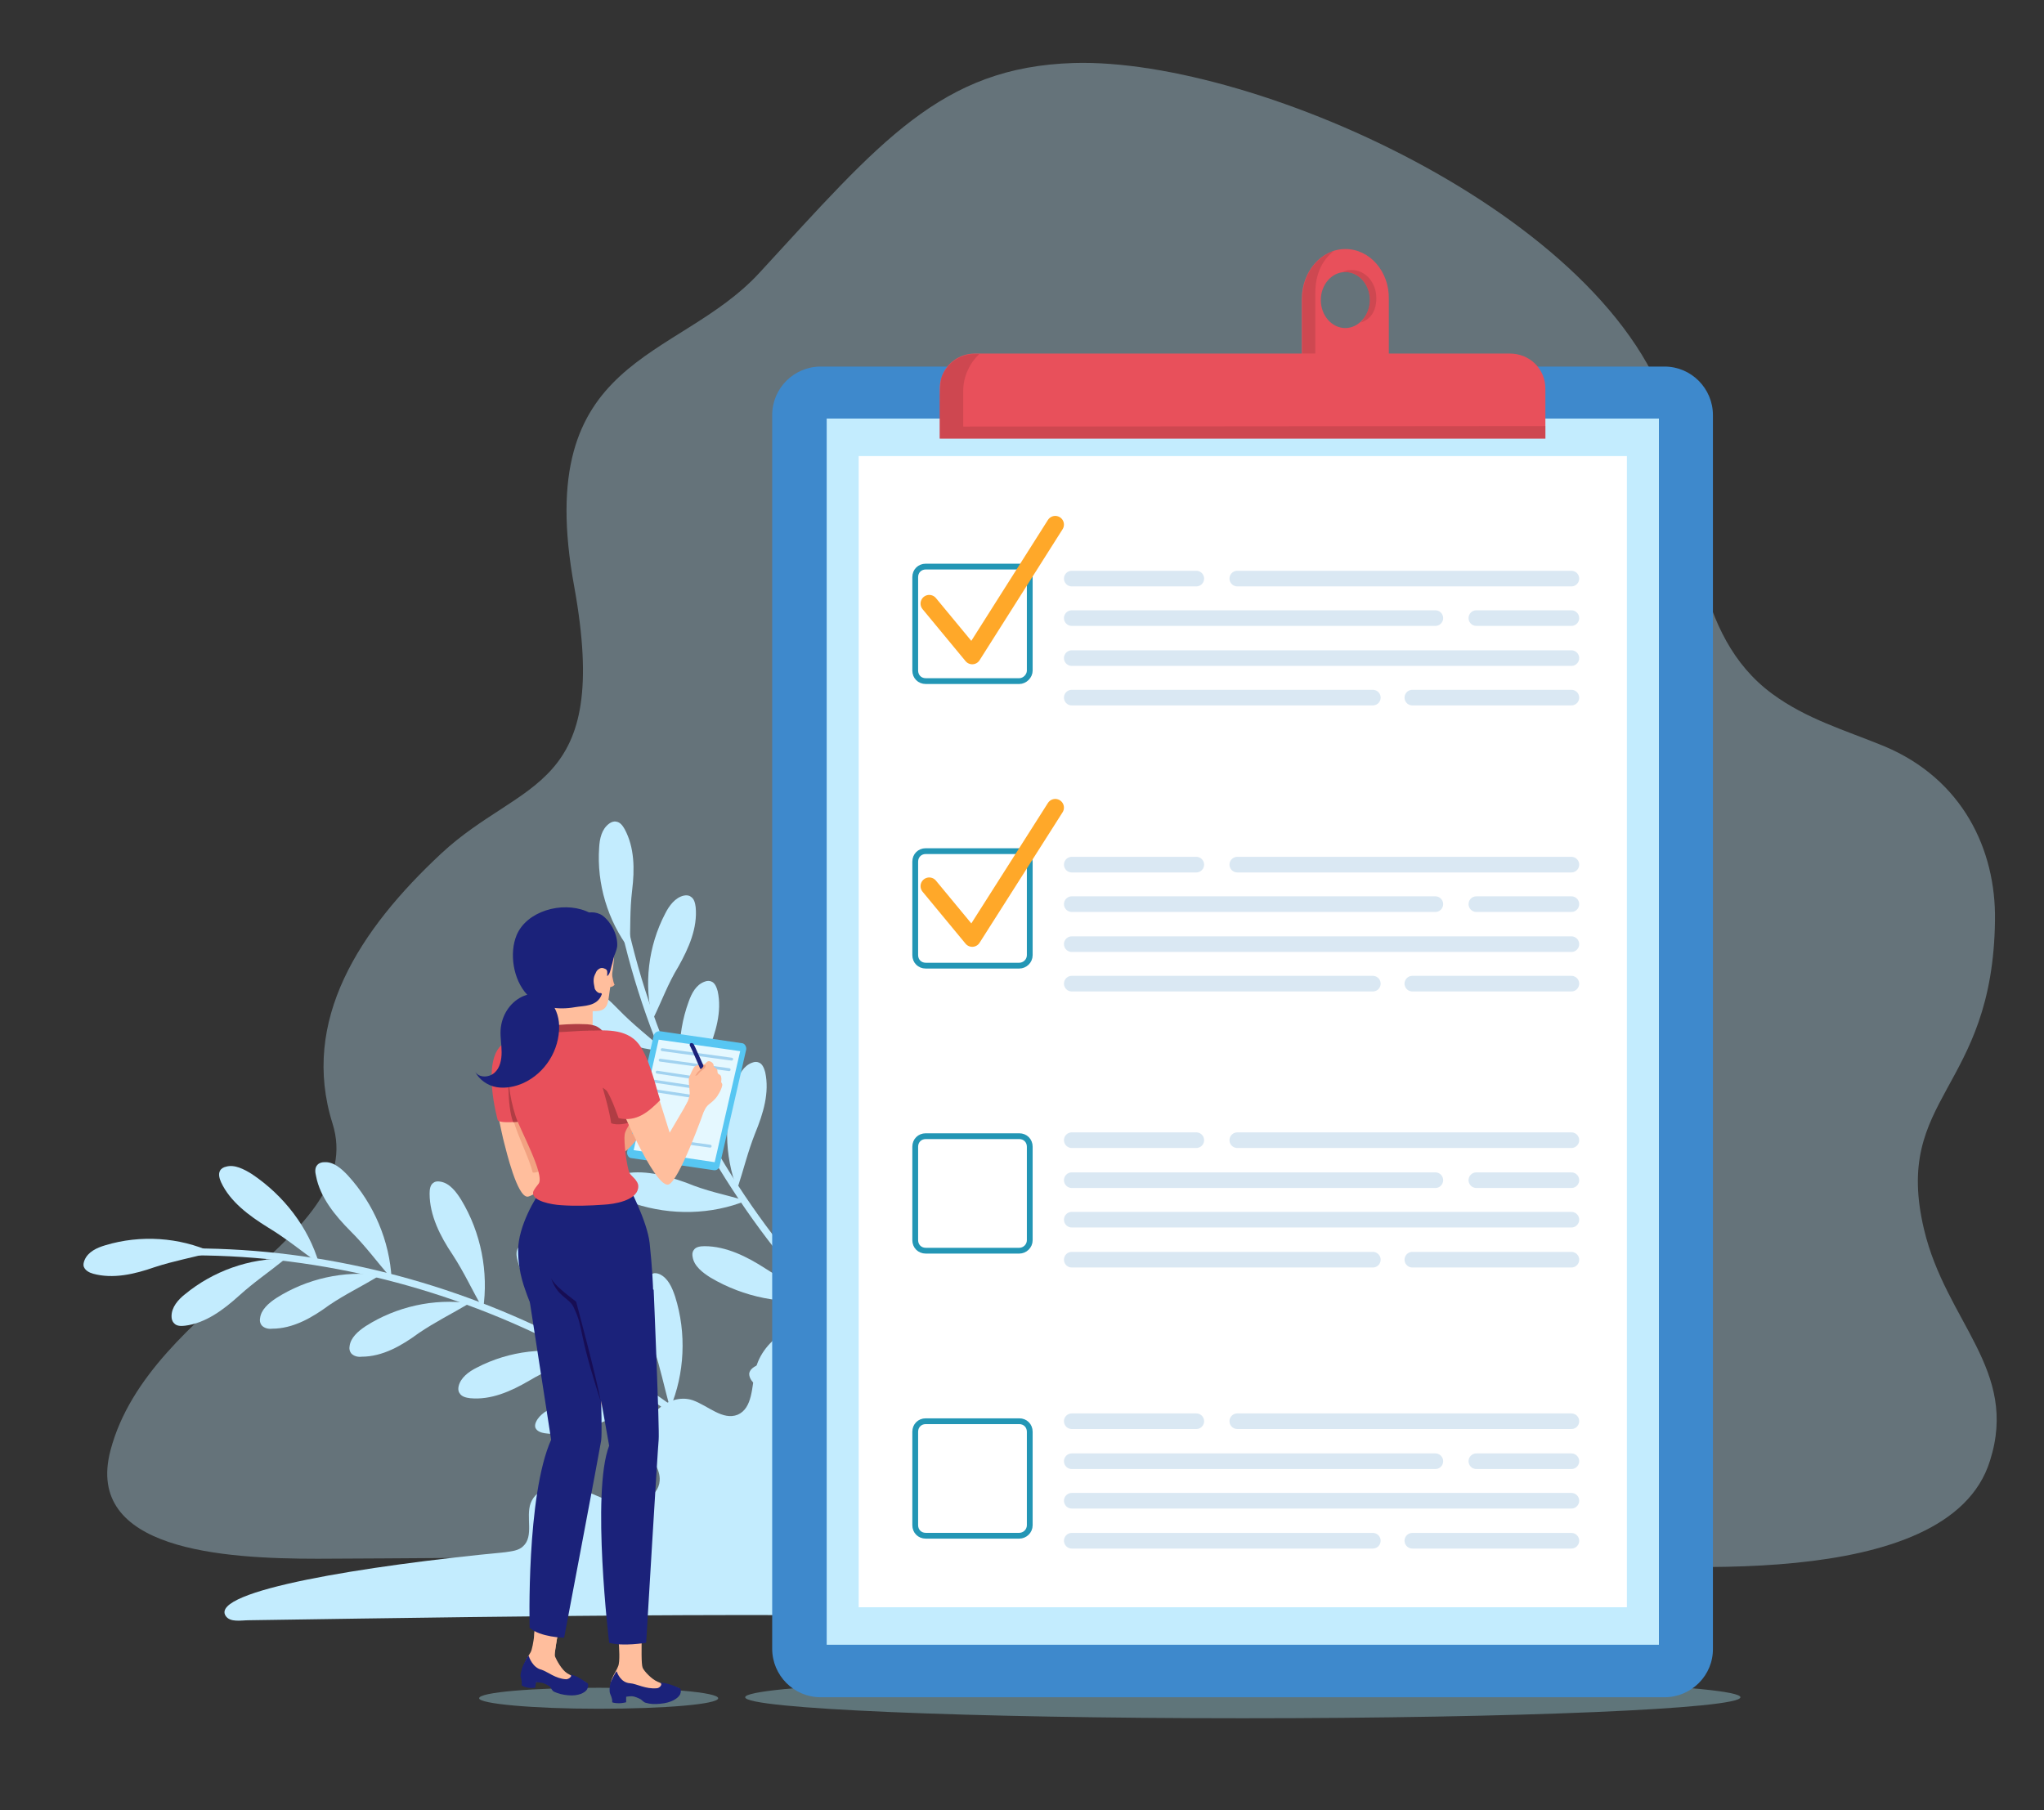 <?xml version="1.0" encoding="utf-8"?>
<!-- Generator: Adobe Illustrator 26.0.3, SVG Export Plug-In . SVG Version: 6.00 Build 0)  -->
<svg version="1.1" id="Capa_1" xmlns="http://www.w3.org/2000/svg" xmlns:xlink="http://www.w3.org/1999/xlink" x="0px" y="0px"
	 viewBox="0 0 408.7 362" style="enable-background:new 0 0 408.7 362;" xml:space="preserve">
<rect x="0" y="0" width="408.7" height="362" fill="#333333" stroke="none"/>
<style type="text/css">
	.st0{opacity:0.35;}
	.st1{fill:#C3ECFE;}
	.st2{fill:none;stroke:#C3ECFE;stroke-width:1.393;stroke-miterlimit:10;}
	.st3{opacity:0.4;fill:#A1D7E5;enable-background:new    ;}
	.st4{fill:#E8505B;}
	.st5{opacity:0.45;}
	.st6{fill:#B03D44;}
	.st7{fill:#3E89CC;}
	.st8{fill:#FFFFFF;}
	.st9{opacity:0.45;fill:#B03D44;enable-background:new    ;}
	.st10{opacity:0.15;}
	.st11{fill:none;stroke:#0964AF;stroke-width:3.122;stroke-linecap:round;stroke-linejoin:round;stroke-miterlimit:10;}
	.st12{fill:none;stroke:#2396B5;stroke-width:1.157;stroke-miterlimit:10;}
	.st13{fill:none;stroke:#FFA829;stroke-width:3.47;stroke-linecap:round;stroke-linejoin:round;stroke-miterlimit:10;}
	.st14{fill:#FFB392;}
	.st15{fill:#57C6F2;}
	.st16{fill:#E5F8FF;}
	.st17{fill:none;stroke:#A1D2F0;stroke-width:0.574;stroke-linecap:round;stroke-linejoin:round;stroke-miterlimit:10;}
	.st18{fill:#F2A181;}
	.st19{fill:#FFBE9D;}
	.st20{fill:#1B227A;}
	.st21{fill:#170D54;}
</style>
<g id="OBJECTS">
	<g id="XMLID_71_">
		<g class="st0">
			<path class="st1" d="M384.7,245.8c-6.3-26.6,13.8-27.6,14.2-61.8c0.2-14-6.4-28.2-22.2-34.8c-7.8-3.2-15.5-5.4-22.4-10.5
				c-15.7-11.6-15.4-33.8-19.7-52.7c-9.4-41.5-83.2-74.5-119.9-73.4c-26.5,0.8-38.7,15.7-62.8,41.9c-16.5,18-45.6,16.3-37.1,62.7
				c7.5,41.3-10.3,38.3-26.6,53.5s-28.2,33.4-21.7,54c7.1,22.7-36.6,35.8-44.4,65.3c-5.3,20,22.5,21.7,41.4,21.7s180.6-1.7,249,0.7
				c18.4,0.6,77.1,6.5,85.4-20.3C403.7,273.9,389.1,264.4,384.7,245.8z"/>
		</g>
		<g id="XMLID_20_">
			<path class="st2" d="M123.6,179.2c9.3,51.1,45,96.6,92.3,118"/>
			<g id="XMLID_22_">
				<g>
					<path class="st1" d="M125.9,189.9c-4.4-5.8-6.6-13.2-6.1-20.4c0.1-1.8,0.5-3.7,2-4.8c0.4-0.3,0.9-0.5,1.4-0.4
						c0.8,0.1,1.3,0.8,1.7,1.5c2,3.7,2,8.1,1.5,12.2C125.9,182.2,126.1,185.3,125.9,189.9"/>
				</g>
				<g>
					<path class="st1" d="M130.5,203.9c-1.8-7-0.9-14.7,2.5-21.2c0.8-1.6,2-3.2,3.7-3.6c0.5-0.1,1-0.1,1.4,0.2
						c0.7,0.4,0.9,1.3,1,2.1c0.4,4.2-1.4,8.2-3.4,11.8C133.5,196.8,132.5,199.8,130.5,203.9"/>
				</g>
				<g>
					<path class="st1" d="M137.9,221.6c-2.6-6.8-2.7-14.5-0.2-21.3c0.6-1.7,1.5-3.4,3.2-4c0.5-0.2,1-0.2,1.4,0
						c0.7,0.3,1,1.2,1.2,1.9c0.9,4.1-0.4,8.3-2,12.2C140,214.2,139.3,217.3,137.9,221.6"/>
				</g>
				<g>
					<path class="st1" d="M147.4,237.8c-2.6-6.8-2.7-14.5-0.2-21.3c0.6-1.7,1.5-3.4,3.2-4c0.5-0.2,1-0.2,1.4,0
						c0.7,0.3,1,1.2,1.2,1.9c0.9,4.1-0.4,8.3-2,12.2C149.5,230.4,148.8,233.5,147.4,237.8"/>
				</g>
				<g>
					<path class="st1" d="M162.6,257.4c-3.3-6.5-4.1-14.1-2.4-21.2c0.4-1.7,1.2-3.6,2.8-4.3c0.4-0.2,1-0.3,1.4-0.2
						c0.8,0.2,1.2,1,1.4,1.8c1.3,4,0.5,8.3-0.7,12.3C164,249.8,163.6,253,162.6,257.4"/>
				</g>
				<g>
					<path class="st1" d="M175,270.6c-3.4-5.9-4.7-13.3-3.7-20.5c0.2-1.8,0.7-3.7,2.1-4.7c0.4-0.3,0.8-0.5,1.2-0.4
						c0.7,0.1,1.1,0.8,1.4,1.5c1.4,3.7,1.1,8.1,0.3,12.2C175.6,262.9,175.5,266.1,175,270.6"/>
				</g>
				<g>
					<path class="st1" d="M133,210.2c-7.5-0.5-14.9-3.7-20.4-9c-1.4-1.3-2.7-2.9-2.7-4.8c0-0.5,0.2-1,0.5-1.4
						c0.6-0.5,1.5-0.5,2.3-0.3c4.2,0.9,7.8,3.9,10.9,7.1C126.7,205,129.4,207,133,210.2"/>
				</g>
				<g>
					<path class="st1" d="M139.1,223.7c-7.3,1.3-15.3-0.1-22-3.9c-1.6-0.9-3.3-2.2-3.7-4c-0.1-0.5-0.1-1,0.2-1.4
						c0.4-0.7,1.3-0.8,2.1-0.9c4.3-0.1,8.5,1.9,12.3,4.3C131.8,220.2,134.9,221.5,139.1,223.7"/>
				</g>
				<g>
					<path class="st1" d="M149.2,240.1c-6.9,2.8-15,3-22.3,0.6c-1.8-0.6-3.7-1.5-4.4-3.2c-0.2-0.5-0.3-1-0.1-1.4
						c0.3-0.7,1.1-1.1,1.9-1.3c4.2-1,8.7,0.2,12.9,1.7C141.3,238.2,144.6,238.8,149.2,240.1"/>
				</g>
				<g>
					<path class="st1" d="M164,259.8c-7.4,1.2-15.3-0.4-21.9-4.3c-1.6-1-3.3-2.3-3.6-4.1c-0.1-0.5-0.1-1,0.2-1.4
						c0.4-0.7,1.4-0.8,2.2-0.8c4.3,0,8.5,2.1,12.2,4.5C156.8,256.1,159.8,257.5,164,259.8"/>
				</g>
				<g>
					<path class="st1" d="M176.9,272.1c-6.1,4.4-13.9,6.5-21.5,6c-1.9-0.1-4-0.5-5.1-2c-0.3-0.4-0.5-0.9-0.5-1.4
						c0.1-0.8,0.8-1.3,1.6-1.7c3.8-2,8.5-1.9,12.9-1.4C168.7,272.1,172.1,271.9,176.9,272.1"/>
				</g>
			</g>
		</g>
		<g id="XMLID_23_">
			<path class="st2" d="M31.4,250.5c51.9-2.4,104.3,22.1,135.7,63.4"/>
			<g id="XMLID_35_">
				<g>
					<path class="st1" d="M42.4,250.4c-6.6-3-14.3-3.5-21.3-1.4c-1.7,0.5-3.5,1.3-4.2,3c-0.2,0.5-0.3,1-0.1,1.4
						c0.3,0.7,1.1,1.1,1.8,1.3c4,1.1,8.3,0.1,12.3-1.3C34.9,252.1,38,251.6,42.4,250.4"/>
				</g>
				<g>
					<path class="st1" d="M57.1,251.7c-7.3-0.1-14.5,2.5-20.1,7.1c-1.4,1.1-2.7,2.6-2.7,4.4c0,0.5,0.1,1,0.5,1.4
						c0.5,0.6,1.4,0.6,2.2,0.5c4.1-0.5,7.7-3.2,10.8-6C50.9,256.3,53.5,254.6,57.1,251.7"/>
				</g>
				<g>
					<path class="st1" d="M76,255c-7.2-1-14.7,0.7-20.8,4.6c-1.5,1-3,2.3-3.2,4c-0.1,0.5,0,1,0.3,1.4c0.5,0.6,1.4,0.8,2.1,0.7
						c4.2,0,8-2.2,11.4-4.7C69.2,258.7,72.1,257.4,76,255"/>
				</g>
				<g>
					<path class="st1" d="M93.9,260.6c-7.2-1-14.7,0.7-20.8,4.6c-1.5,1-3,2.3-3.2,4c-0.1,0.5,0,1,0.3,1.4c0.5,0.6,1.4,0.8,2.1,0.7
						c4.2,0,8-2.2,11.4-4.7C87.1,264.3,90,262.9,93.9,260.6"/>
				</g>
				<g>
					<path class="st1" d="M116.5,271c-7-1.8-14.7-0.9-21.2,2.5c-1.6,0.8-3.2,2-3.6,3.7c-0.1,0.5-0.1,1,0.2,1.4
						c0.4,0.7,1.3,0.9,2.1,1c4.2,0.4,8.2-1.4,11.8-3.5C109.3,274,112.3,273,116.5,271"/>
				</g>
				<g>
					<path class="st1" d="M132.1,280.2c-6.5-2-14-1.6-20.8,1c-1.7,0.6-3.4,1.6-4.1,3.1c-0.2,0.4-0.3,0.9-0.1,1.3
						c0.3,0.6,1.1,0.9,1.8,1c3.9,0.6,8.1-0.8,12-2.4C124.7,282.4,127.8,281.7,132.1,280.2"/>
				</g>
				<g>
					<path class="st1" d="M63.8,252.7c-2.1-7.2-7-13.6-13.4-17.9c-1.6-1-3.5-2-5.2-1.5c-0.5,0.1-1,0.4-1.2,0.8
						c-0.4,0.7-0.1,1.6,0.2,2.3c1.8,3.9,5.6,6.7,9.3,9C57.3,247.7,59.9,249.9,63.8,252.7"/>
				</g>
				<g>
					<path class="st1" d="M78.3,255.7c-0.4-7.5-3.5-14.9-8.7-20.6c-1.3-1.4-2.9-2.8-4.7-2.7c-0.5,0-1,0.1-1.4,0.5
						c-0.6,0.6-0.5,1.5-0.3,2.3c0.8,4.2,3.8,7.9,6.9,11C73.2,249.3,75.2,252.1,78.3,255.7"/>
				</g>
				<g>
					<path class="st1" d="M96.6,261.8c1.1-7.4-0.4-15.3-4.4-21.9c-1-1.6-2.3-3.3-4.1-3.6c-0.5-0.1-1-0.1-1.4,0.2
						c-0.7,0.4-0.8,1.4-0.8,2.2c0,4.3,2.1,8.5,4.6,12.2C92.9,254.6,94.2,257.6,96.6,261.8"/>
				</g>
				<g>
					<path class="st1" d="M119.1,271.9c-0.5-7.4-3.8-14.8-9.2-20.4c-1.3-1.4-2.9-2.7-4.8-2.6c-0.5,0-1,0.2-1.4,0.5
						c-0.5,0.6-0.5,1.5-0.3,2.3c0.9,4.2,4,7.8,7.2,10.8C113.9,265.6,115.9,268.3,119.1,271.9"/>
				</g>
				<g>
					<path class="st1" d="M134,281.6c2.9-6.9,3.3-15,1-22.3c-0.6-1.8-1.4-3.7-3.1-4.5c-0.5-0.2-1-0.3-1.4-0.1
						c-0.7,0.3-1.1,1.1-1.3,1.9c-1.1,4.2,0,8.7,1.5,12.9C132.1,273.7,132.7,277,134,281.6"/>
				</g>
			</g>
		</g>
		<g>
			<path class="st1" d="M195.4,272.5c-7.5-7-18.1-10.6-28.4-9.6c-6.9,0.7-14.5,4.4-16,11.2c-0.7,3.2-0.5,7.5-3.5,8.8
				c-3,1.2-5.9-1.8-9-2.9c-5.1-1.7-11,4.1-9.2,9.3c0.8,2.3,2.8,4.4,2.6,6.8c-0.2,3.3-4.4,5.1-7.7,4.6c-3.3-0.5-6.2-2.5-9.5-3.3
				c-3.2-0.8-7.4,0-8.6,3.2c-1,2.8,0.7,6.6-1.5,8.6c-0.9,0.9-2.3,1-3.6,1.2c-28.1,2.7-59,7.7-55.9,12.7c0.9,1.4,3.1,0.9,4.7,0.9
				c59.8-0.9,114.1-1.8,173.9,0"/>
		</g>
		<g>
			<path id="XMLID_66_" class="st3" d="M348,339.4c0,2.3-44.5,4.2-99.5,4.2s-99.5-1.9-99.5-4.2c0-2.3,44.5-4.2,99.5-4.2
				S348,337.1,348,339.4z"/>
			<g id="XMLID_74_">
				<g>
					<path class="st4" d="M269,49.8c-4.8,0-8.7,4.5-8.7,10v12.8h17.4c0,0,0-10.2,0-12.8C277.8,54.3,273.9,49.8,269,49.8z M269,65.6
						c-2.7,0-4.9-2.5-4.9-5.6s2.2-5.6,4.9-5.6s4.9,2.5,4.9,5.6C273.9,63,271.7,65.6,269,65.6z"/>
				</g>
			</g>
			<g id="XMLID_82_" class="st5">
				<g>
					<path class="st6" d="M273.9,60c0-3.1-2.2-5.6-4.9-5.6c-0.3,0-0.5,0-0.7,0.1c0.7-0.3,0.8-0.5,2-0.5c2.7,0,4.9,2.5,4.9,5.6
						c0,2.8-1.3,4.3-3.1,4.9C273.1,63.3,273.9,61.7,273.9,60z M263,71.3V58.5c0-3.5,1.3-6.5,3.7-8.3c-3.7,1.2-6.3,5-6.3,9.6v12.8
						h17.4c0,0,0-0.5,0-1.3H263z"/>
				</g>
			</g>
			<path class="st7" d="M332.8,339.4H164.1c-5.4,0-9.7-4.4-9.7-9.7V83c0-5.4,4.4-9.7,9.7-9.7h168.7c5.4,0,9.7,4.4,9.7,9.7v246.6
				C342.6,335,338.2,339.4,332.8,339.4z"/>
			<rect id="XMLID_67_" x="165.3" y="83.7" class="st1" width="166.4" height="245.2"/>
			<rect x="171.7" y="91.2" class="st8" width="153.6" height="230.2"/>
			<path id="XMLID_198_" class="st4" d="M309,77.7v10H187.9v-10c0-0.7,0.1-1.4,0.3-2.1c0.9-2.9,3.6-4.9,6.7-4.9h107
				C305.9,70.7,309,73.8,309,77.7z"/>
			<path id="XMLID_195_" class="st9" d="M309,85.2v2.5H187.9v-7.2c0-1.9,0.1-3.5,0.3-4.8c0.9-2.9,3.6-4.9,6.7-4.9h0.9
				c-1.9,1.8-3.2,4.5-3.2,7.3v7.2L309,85.2L309,85.2z"/>
			<g>
				<g id="XMLID_87_">
					<g id="XMLID_88_" class="st10">
						<line id="XMLID_89_" class="st11" x1="214.3" y1="115.7" x2="239.2" y2="115.7"/>
						<line id="XMLID_90_" class="st11" x1="295.2" y1="123.6" x2="314.2" y2="123.6"/>
						<line id="XMLID_91_" class="st11" x1="214.3" y1="123.6" x2="287" y2="123.6"/>
						<line id="XMLID_92_" class="st11" x1="214.3" y1="131.6" x2="314.2" y2="131.6"/>
						<line id="XMLID_93_" class="st11" x1="282.4" y1="139.5" x2="314.2" y2="139.5"/>
						<line id="XMLID_94_" class="st11" x1="214.3" y1="139.5" x2="274.5" y2="139.5"/>
						<line id="XMLID_95_" class="st11" x1="247.4" y1="115.7" x2="314.2" y2="115.7"/>
					</g>
				</g>
				<g id="XMLID_96_">
					<g id="XMLID_97_" class="st10">
						<line id="XMLID_98_" class="st11" x1="214.3" y1="172.9" x2="239.2" y2="172.9"/>
						<line id="XMLID_99_" class="st11" x1="295.2" y1="180.8" x2="314.2" y2="180.8"/>
						<line id="XMLID_100_" class="st11" x1="214.3" y1="180.8" x2="287" y2="180.8"/>
						<line id="XMLID_101_" class="st11" x1="214.3" y1="188.8" x2="314.2" y2="188.8"/>
						<line id="XMLID_102_" class="st11" x1="282.4" y1="196.7" x2="314.2" y2="196.7"/>
						<line id="XMLID_103_" class="st11" x1="214.3" y1="196.7" x2="274.5" y2="196.7"/>
						<line id="XMLID_104_" class="st11" x1="247.4" y1="172.9" x2="314.2" y2="172.9"/>
					</g>
				</g>
				<g id="XMLID_105_">
					<g id="XMLID_106_" class="st10">
						<line id="XMLID_107_" class="st11" x1="214.3" y1="228" x2="239.2" y2="228"/>
						<line id="XMLID_108_" class="st11" x1="295.2" y1="236" x2="314.2" y2="236"/>
						<line id="XMLID_109_" class="st11" x1="214.3" y1="236" x2="287" y2="236"/>
						<line id="XMLID_110_" class="st11" x1="214.3" y1="243.9" x2="314.2" y2="243.9"/>
						<line id="XMLID_111_" class="st11" x1="282.4" y1="251.9" x2="314.2" y2="251.9"/>
						<line id="XMLID_112_" class="st11" x1="214.3" y1="251.9" x2="274.5" y2="251.9"/>
						<line id="XMLID_113_" class="st11" x1="247.4" y1="228" x2="314.2" y2="228"/>
					</g>
				</g>
				<g id="XMLID_114_">
					<g id="XMLID_115_" class="st10">
						<line id="XMLID_116_" class="st11" x1="214.3" y1="284.2" x2="239.2" y2="284.2"/>
						<line id="XMLID_117_" class="st11" x1="295.2" y1="292.2" x2="314.2" y2="292.2"/>
						<line id="XMLID_118_" class="st11" x1="214.3" y1="292.2" x2="287" y2="292.2"/>
						<line id="XMLID_119_" class="st11" x1="214.3" y1="300.1" x2="314.2" y2="300.1"/>
						<line id="XMLID_120_" class="st11" x1="282.4" y1="308.1" x2="314.2" y2="308.1"/>
						<line id="XMLID_121_" class="st11" x1="214.3" y1="308.1" x2="274.5" y2="308.1"/>
						<line id="XMLID_122_" class="st11" x1="247.4" y1="284.2" x2="314.2" y2="284.2"/>
					</g>
				</g>
				<g id="XMLID_123_">
					<path id="XMLID_124_" class="st12" d="M203.8,136.2h-18.7c-1.2,0-2.1-0.9-2.1-2.1v-18.7c0-1.2,0.9-2.1,2.1-2.1h18.7
						c1.2,0,2.1,0.9,2.1,2.1v18.7C205.9,135.2,204.9,136.2,203.8,136.2z"/>
					<path id="XMLID_125_" class="st12" d="M203.8,193.1h-18.7c-1.2,0-2.1-0.9-2.1-2.1v-18.7c0-1.2,0.9-2.1,2.1-2.1h18.7
						c1.2,0,2.1,0.9,2.1,2.1V191C205.9,192.2,204.9,193.1,203.8,193.1z"/>
					<path id="XMLID_126_" class="st12" d="M203.8,250.1h-18.7c-1.2,0-2.1-0.9-2.1-2.1v-18.7c0-1.2,0.9-2.1,2.1-2.1h18.7
						c1.2,0,2.1,0.9,2.1,2.1V248C205.9,249.2,204.9,250.1,203.8,250.1z"/>
					<path id="XMLID_127_" class="st12" d="M203.8,307.1h-18.7c-1.2,0-2.1-0.9-2.1-2.1v-18.7c0-1.2,0.9-2.1,2.1-2.1h18.7
						c1.2,0,2.1,0.9,2.1,2.1V305C205.9,306.2,204.9,307.1,203.8,307.1z"/>
					<polyline id="XMLID_130_" class="st13" points="185.8,120.7 194.4,131.1 211,104.9 					"/>
					<polyline id="XMLID_133_" class="st13" points="185.8,177.2 194.4,187.6 211,161.5 					"/>
				</g>
			</g>
		</g>
	</g>
	<g id="XMLID_77_">
		<path id="XMLID_293_" class="st14" d="M122.2,193.8c0,0,0.4,2.9,0.7,3.1c0,0-0.3,0.5-1.1,0.5"/>
		<path id="XMLID_65_" class="st3" d="M143.6,339.6c0,1.2-10.7,2.1-23.9,2.1s-23.9-1-23.9-2.1c0-1.2,10.7-2.1,23.9-2.1
			S143.6,338.4,143.6,339.6z"/>
		<g id="XMLID_86_">
			<path id="XMLID_135_" class="st15" d="M130.7,207.1l-5.3,23.2c-0.1,0.6,0.3,1.3,0.9,1.3l16.4,2.4c0.6,0.1,1.1-0.3,1.2-0.9
				l5.3-23.2c0.1-0.6-0.3-1.3-0.9-1.3l-16.4-2.4C131.3,206.2,130.8,206.6,130.7,207.1z"/>
			<polygon id="XMLID_136_" class="st16" points="131.7,207.9 126.7,230 142.9,232.4 148,210.2 			"/>
			<g id="XMLID_137_">
				<line id="XMLID_138_" class="st17" x1="146.3" y1="211.8" x2="132.4" y2="209.9"/>
				<line id="XMLID_139_" class="st17" x1="145.8" y1="213.9" x2="132" y2="212"/>
				<line id="XMLID_140_" class="st17" x1="140" y1="215.7" x2="131.4" y2="214.4"/>
				<line id="XMLID_141_" class="st17" x1="139.4" y1="217.5" x2="130.8" y2="216.2"/>
				<line id="XMLID_142_" class="st17" x1="138.8" y1="219.3" x2="130.2" y2="218"/>
				<line id="XMLID_143_" class="st17" x1="142" y1="229.2" x2="133.3" y2="228"/>
			</g>
		</g>
		<g id="XMLID_272_">
			<path id="XMLID_145_" class="st18" d="M124.4,230.6c0.9-0.4,1.6-1.2,2.3-2c0.7-0.8,1.3-1.6,2-2.3c0.3-0.3,0.5-0.6,0.6-1
				c-1.1-0.1-1.8,1.3-2.9,1.4c0.5-1.8,1.2-3.5,2.2-5.2c0.2-0.4,0.5-0.9,0.3-1.3c-1.2,0.5-2.2,1.3-3,2.2c-0.6,0.7-1.2,1.4-1.6,2.1
				c-1.4,2.2-2.3,4.7-2.9,7.2"/>
		</g>
		<g id="XMLID_144_">
			<path id="XMLID_271_" class="st19" d="M119.7,249.2l-11.7-9.9c0,0-5.5,7.4-3.4,14.5c1,3.5,2.3,5.2,2.8,6.9
				c0.5,1.6,4,23.6,3.8,25.2c-0.3,1.6-2.2,6.1-2.9,10.8c-0.9,5.7-0.7,24.3-1.4,29.2c-0.7,4.9,3.9,5.8,4.1,4.1
				c2.1-14.2,7.8-36.4,8.6-43.5C120.3,279.4,120,266.4,119.7,249.2z"/>
			<g id="XMLID_268_">
				<path id="XMLID_147_" class="st18" d="M119.7,263.2l-5.1,11.7c2.1,3.6,3.4,7.9,3.6,12.3c0.1,2.3-0.1,4.5-0.1,6.8
					c0,0.2,0,0.3,0.1,0.5c0.7-3.3,1.2-6.1,1.4-7.9c0.6-5,0.6-13,0.4-23.3C119.9,263.2,119.8,263.2,119.7,263.2z"/>
			</g>
			<path id="XMLID_266_" class="st19" d="M111.8,325.5c0,0-1.1,5.2-0.8,5.8c0.3,0.7,1.3,2.6,2.4,3.3c1.1,0.7,3.6,1.6,3.8,1.9
				c0.2,0.3,0.2,0.8-0.1,1.1c-0.9,0.7-2.5,1.1-3.6,0.9c-3.4-0.6-3.8-2.1-5.7-2.3c-0.3,0-1,0.5-1.9,0s-1.4-1.4-1.3-2.2
				c0.1-1.4,0.9-2.6,1.5-3.6c0.6-1.1,1-5.9,1-5.9"/>
			<path id="XMLID_263_" class="st20" d="M117.4,337.8c0.2-0.4,0.3-1.1,0.1-1.2c-0.3-0.2-1.5-1-2.1-1.3c-0.7-0.3-1.7-0.6-1.3-0.4
				c0.4,0.2-0.3,0.9-0.9,0.9c-2.1-0.1-3.7-1.5-4.9-1.9c-1.8-0.4-2.5-2.5-2.6-2.8c-0.3,0.2-1.1,1.9-1.3,2.4c-0.1,0.5-0.4,1.3-0.3,1.8
				c0.1,0.3,0.3,1,0.2,1.7c0,0,0.3,0.3,1.3,0.5c0.6,0.1,1.4,0,1.4,0l0.2-1.1c0,0,0.5,0,1.1,0.1s1.6,0.7,1.7,0.8
				c0.2,0.3,0.4,0.8,0.8,1c0.9,0.4,1.7,0.6,2.8,0.7C115.6,339.2,117,338.5,117.4,337.8z"/>
		</g>
		<g id="XMLID_146_">
			<path id="XMLID_148_" class="st19" d="M135.7,337.6c-0.3-0.3-3-0.7-4.2-1.3c-1.2-0.5-2.7-2.1-3-2.8c-0.3-0.7-0.2-4.2-0.2-5.7
				c0.3-10.1,2.1-34.9,2.4-40.8c0.5-10.3-0.9-20.9-4.8-37.5l-14.8-11.3c0,0-4.1,7.7-2.8,15c0.8,4.3,4.3,4.9,4.9,6.6
				c0.6,1.7,9.5,28.4,9.5,28.4s-1.7,5.8-1.8,12.1c-0.1,5.4,2.4,21.7,2.8,27.9c0.1,1.2,0.3,4.1-0.1,5c-0.4,1.1-1.6,2.5-1.5,3.9
				c0,0.8,0.6,1.6,1.7,1.9c1,0.3,1.6-0.3,2-0.3c2.1-0.1,2.7,1.3,6.3,1.3c1.1,0,2.7-0.6,3.6-1.5C136,338.3,135.9,337.8,135.7,337.6z"
				/>
			<path id="XMLID_149_" class="st20" d="M136,338.8c0.2-0.5,0.2-1.1-0.1-1.2c-0.4-0.2-1.6-0.7-2.4-0.9c-0.7-0.2-1.8-0.3-1.4-0.1
				s-0.2,1-0.8,1c-2.2,0.2-4-0.9-5.3-1c-1.9-0.1-2.6-2.1-2.7-2.4c-0.3,0.3-1.2,2-1.3,2.6c-0.1,0.5-0.2,1.4,0,1.9
				c0.1,0.3,0.5,1,0.4,1.7c0,0,0.4,0.2,1.4,0.2c0.6,0,1.4-0.2,1.4-0.2v-1.1c0,0,0.5-0.1,1.1-0.1s1.4,0.4,1.8,0.6
				c0.3,0.2,0.6,0.6,1,0.7c1,0.3,1.8,0.3,2.9,0.2C134.3,340.5,135.6,339.6,136,338.8z"/>
		</g>
		<path id="XMLID_150_" class="st20" d="M108.2,238.1c-1,1.1-4.6,7.1-4.6,11.9c0,4.8,1.5,8,1.8,9c0.9,2.6,2.6,5,2.6,5.5
			s2.7,0.8,8.3,0.5c10.4-0.7,14.3-2.6,14.3-2.6s0.3-4.3-0.7-13.8c-0.5-4.5-4.3-11.6-4.3-11.6"/>
		<path id="XMLID_248_" class="st19" d="M98.7,218.7c0,0,1.7,8.4,2.1,9.8c0.4,1.5,2.6,10.9,4.7,10.8c2.1-0.2,13.4-9.6,13.4-9.6
			l-1.6-3.2l-10,4.7c0,0-0.9-10.8-1.7-13.4"/>
		<g id="XMLID_244_">
			<path id="XMLID_152_" class="st18" d="M102.6,223.9c1.1,3.7,3.2,7.7,3.9,10.5c0.1,0.6,7-1.9,7-4.5"/>
		</g>
		<path id="XMLID_153_" class="st4" d="M105.5,207.2c0,0-3.3,0.4-5,1.6c-4.3,3.3-1,15.1-1,15.1s-0.2,0.6,2.7,0.5
			c2.9-0.2,5.2-1,5.2-1l-0.8-9.7"/>
		<path id="XMLID_154_" class="st6" d="M101.7,213.9c0,0-0.4,7,0.9,10.5c1.2,0,2.3-0.3,2.3-0.3L101.7,213.9z"/>
		<g id="XMLID_216_">
			<path id="XMLID_156_" class="st19" d="M121.3,185.3c2,2.6,1.6,6.2,1.1,9.4c-0.2,1.6-0.5,3.3-0.7,4.9c-0.1,0.8-0.3,1.6-0.9,2.1
				s-1.5,0.5-2.3,0.5c0,1.3,0,2.7,0,4c-2.3,0.1-4.6,0.1-6.9,0c0-0.9-0.2-1.9-0.6-2.7c-1.1,0-1.9-1.2-2.3-2.2
				c-0.5-1.2-0.9-2.4-1.2-3.7c-0.5-1.7-0.9-3.3-1-5.1c0-1.7,0.4-3.5,1.5-4.9c0.7-0.9,1.8-1.6,2.8-2.1c1.4-0.7,3.1-1.3,4.6-0.7"/>
		</g>
		<g id="XMLID_158_">
			<path id="XMLID_157_" class="st20" d="M118.9,197.6c-0.3-1.4-0.3-2.1,0.2-3c0.1-0.3,0.3-0.6,0.6-0.8c0.4-0.3,0.8-0.3,1.2-0.1
				c0.3,0.1,0.5,0.3,0.6,0.6c0.5-1.8,0.6-3.8,0.4-5.7c-0.2-3-2-5.3-4.7-6.4c-4.9-2-11.9,0-13.9,4.8c-1.5,3.6-0.7,8.9,2.1,11.9
				c2.5,2.7,6.2,3.1,9.6,2.5c1.7-0.3,4.4-0.1,5.3-2.5c0.1-0.2-0.1-0.4-0.3-0.3C119.4,198.6,118.9,197.8,118.9,197.6z"/>
		</g>
		<g id="XMLID_208_">
			<path id="XMLID_160_" class="st20" d="M119.3,191.2c0.2,0.3,0.1,0.7,0.3,1c0.3,0.5,0.7,0.7,1.2,0.9c0.8,0.4,0.6,1.6,0.6,2.1
				c0.6-0.4,0.7-1.5,0.9-2.1c0.2-0.6,0.3-1.3,0.5-1.9c0.2-0.6,0.5-1.2,0.6-1.9c0.2-2.3-1.2-4.9-2.9-6.2c-1.3-0.9-3.2-0.9-4.6,0.1
				c-0.6,0.4-1,1-1.3,1.7c-0.1,0.3-0.2,0.6-0.1,0.9"/>
		</g>
		<g id="XMLID_205_">
			<path id="XMLID_161_" class="st6" d="M108.2,207.2c0.1-0.8,0.3-1.7,1.1-2c0.2-0.1,0.4-0.1,0.6-0.1c2.3-0.2,4.5-0.4,6.8-0.3
				c0.9,0,1.9,0.1,2.7,0.5c1.3,0.7,2,2.1,2.7,3.4"/>
		</g>
		<g id="XMLID_164_">
			<path id="XMLID_163_" class="st4" d="M127.2,236.1c-0.3-0.5-1-1-1.3-1.5c-0.6-1.2-1.2-6.4-1-7.7c0.2-1.4,1.5-2.2,2.1-5.3
				c0.7-4.1-0.9-7.2-1.9-8.6c-1.3-1.9-0.5-1.9-1-4.2c-0.1-0.4-0.2-0.9-0.5-1.2s-2.2-1.2-2.6-1.2c-3.7-0.6-5.8-0.1-9.5,0
				c-1.8,0.1-3.7,0.3-5.5,0.7c-2,0.4-3.7,1-4.1,3.7c-0.6,4.2-0.1,8.4,1.2,12.4c0.8,2.6,5.9,11.7,4.6,13.5c-0.3,0.4-1,1.2-1.1,1.7
				c-0.3,1.8,3.8,2.5,5.6,2.6c2.7,0.2,5.8,0.1,8.5-0.1c2.1-0.1,6.5-0.8,6.9-3.3C127.7,236.9,127.5,236.5,127.2,236.1z"/>
		</g>
		<path id="XMLID_165_" class="st6" d="M126.4,222.3c0,0.7-0.4,1.7-0.5,2.1c-0.5,0.3-2.6,0.7-3.7,0.2c-0.3-2.4-1.7-7.1-1.7-7.1
			S126.4,221.6,126.4,222.3z"/>
		<g id="XMLID_166_">
			<path id="XMLID_167_" class="st19" d="M123.8,220.6c0,0,6.8,16.3,9.7,16.3c2.1,0,7.4-15.1,7.4-15.1l-3.3-1.6l-3.7,6.3l-3.7-11.8"
				/>
			<path id="XMLID_168_" class="st19" d="M136.9,221.4c0,0,1.1-1.7,1-2.9c0-0.5-0.3-2.7-0.1-3.1c0.2-0.4,0.8-1.9,1.1-2.1
				c0.3-0.3,1.5-0.7,1.8-0.5s0.6-0.7,1.1-0.6c0.5,0.1,0.9,0.5,0.9,0.9s0.6,0.5,0.7,0.8c0.1,0.3,0,0.6,0.2,0.8
				c0.1,0.2,0.5,0.1,0.6,0.7c0.1,0.5,0,0.6,0,0.9c0,0.3,0.3,0.3,0.2,0.8s-0.4,1.2-0.8,1.8c-0.3,0.6-1,1.3-1.8,1.9
				c-0.4,0.3-0.7,0.7-1.1,1.5"/>
			<path id="XMLID_169_" class="st20" d="M138.7,208.8c-0.1-0.1-0.3-0.3-0.6-0.2c-0.3,0.2-0.2,0.5-0.1,0.6c0.1,0.1,2,4.5,2,4.5
				s0.2,0.2,0.5-0.1s0.2-0.4,0.2-0.4S138.8,208.9,138.7,208.8z"/>
			<g id="XMLID_170_">
				<path id="XMLID_171_" class="st18" d="M140.8,213c-0.4,0.7-0.8,0.9-1.2,1.3c-0.3,0.3-0.3,0.5-0.6,0.8c0.6,0,0.5-0.4,1.3-1
					c0.4-0.3,0.7-0.5,0.8-1C141.1,213,140.9,212.9,140.8,213L140.8,213z"/>
			</g>
		</g>
		<g id="XMLID_192_">
			<path id="XMLID_173_" class="st4" d="M117.6,206.1c1.8,0.1,6.9-0.8,9.7,2.2c2.4,2.5,3.8,9,4.7,11.7c-2.4,2.4-4.7,4.4-8.3,3.6
				c-0.1-0.1-1.9-5.8-3.2-6.3"/>
		</g>
		<path id="XMLID_174_" class="st20" d="M130.7,257.9c0,0,1.2,28,1,30s-2.5,40.6-2.5,40.6s-4.7,0.8-7.4,0c0,0-3.6-30.1,0-39.4
			l-1.6-9c0,0,0.2,6.7,0,8c-0.2,1.4-7.4,39.4-7.4,39.4s-4.8-0.1-6.9-2c0,0-0.7-26.4,4.3-37.6l-4.5-29.1l2.6-7.4L130.7,257.9z"/>
		<g id="XMLID_79_">
			<path id="XMLID_176_" class="st21" d="M120.1,280.2c-0.7-4.3-4.8-19.5-4.9-19.9c-2.2-1.7-4.3-3.3-5-4.7c1.2,3.7,3.6,3.9,4.5,5.8
				c2.2,4.7,0.5,3.7,5.6,19.4"/>
		</g>
		<path id="XMLID_177_" class="st20" d="M100.1,205.9c-0.1,1.5,0.2,3,0.2,4.5s-0.3,3.1-1.4,4.1s-3.1,1.1-3.9-0.2
			c0.8,1.6,2.5,2.8,4.3,3.1s3.7-0.1,5.3-0.8c4.4-2,7.3-6.6,7.2-11.5c-0.1-4-3.1-7.8-7.4-5.8C101.9,200.5,100.3,203.1,100.1,205.9z"
			/>
	</g>
</g>
<g id="DESIGNED_BY_FREEPIK">
</g>
</svg>
